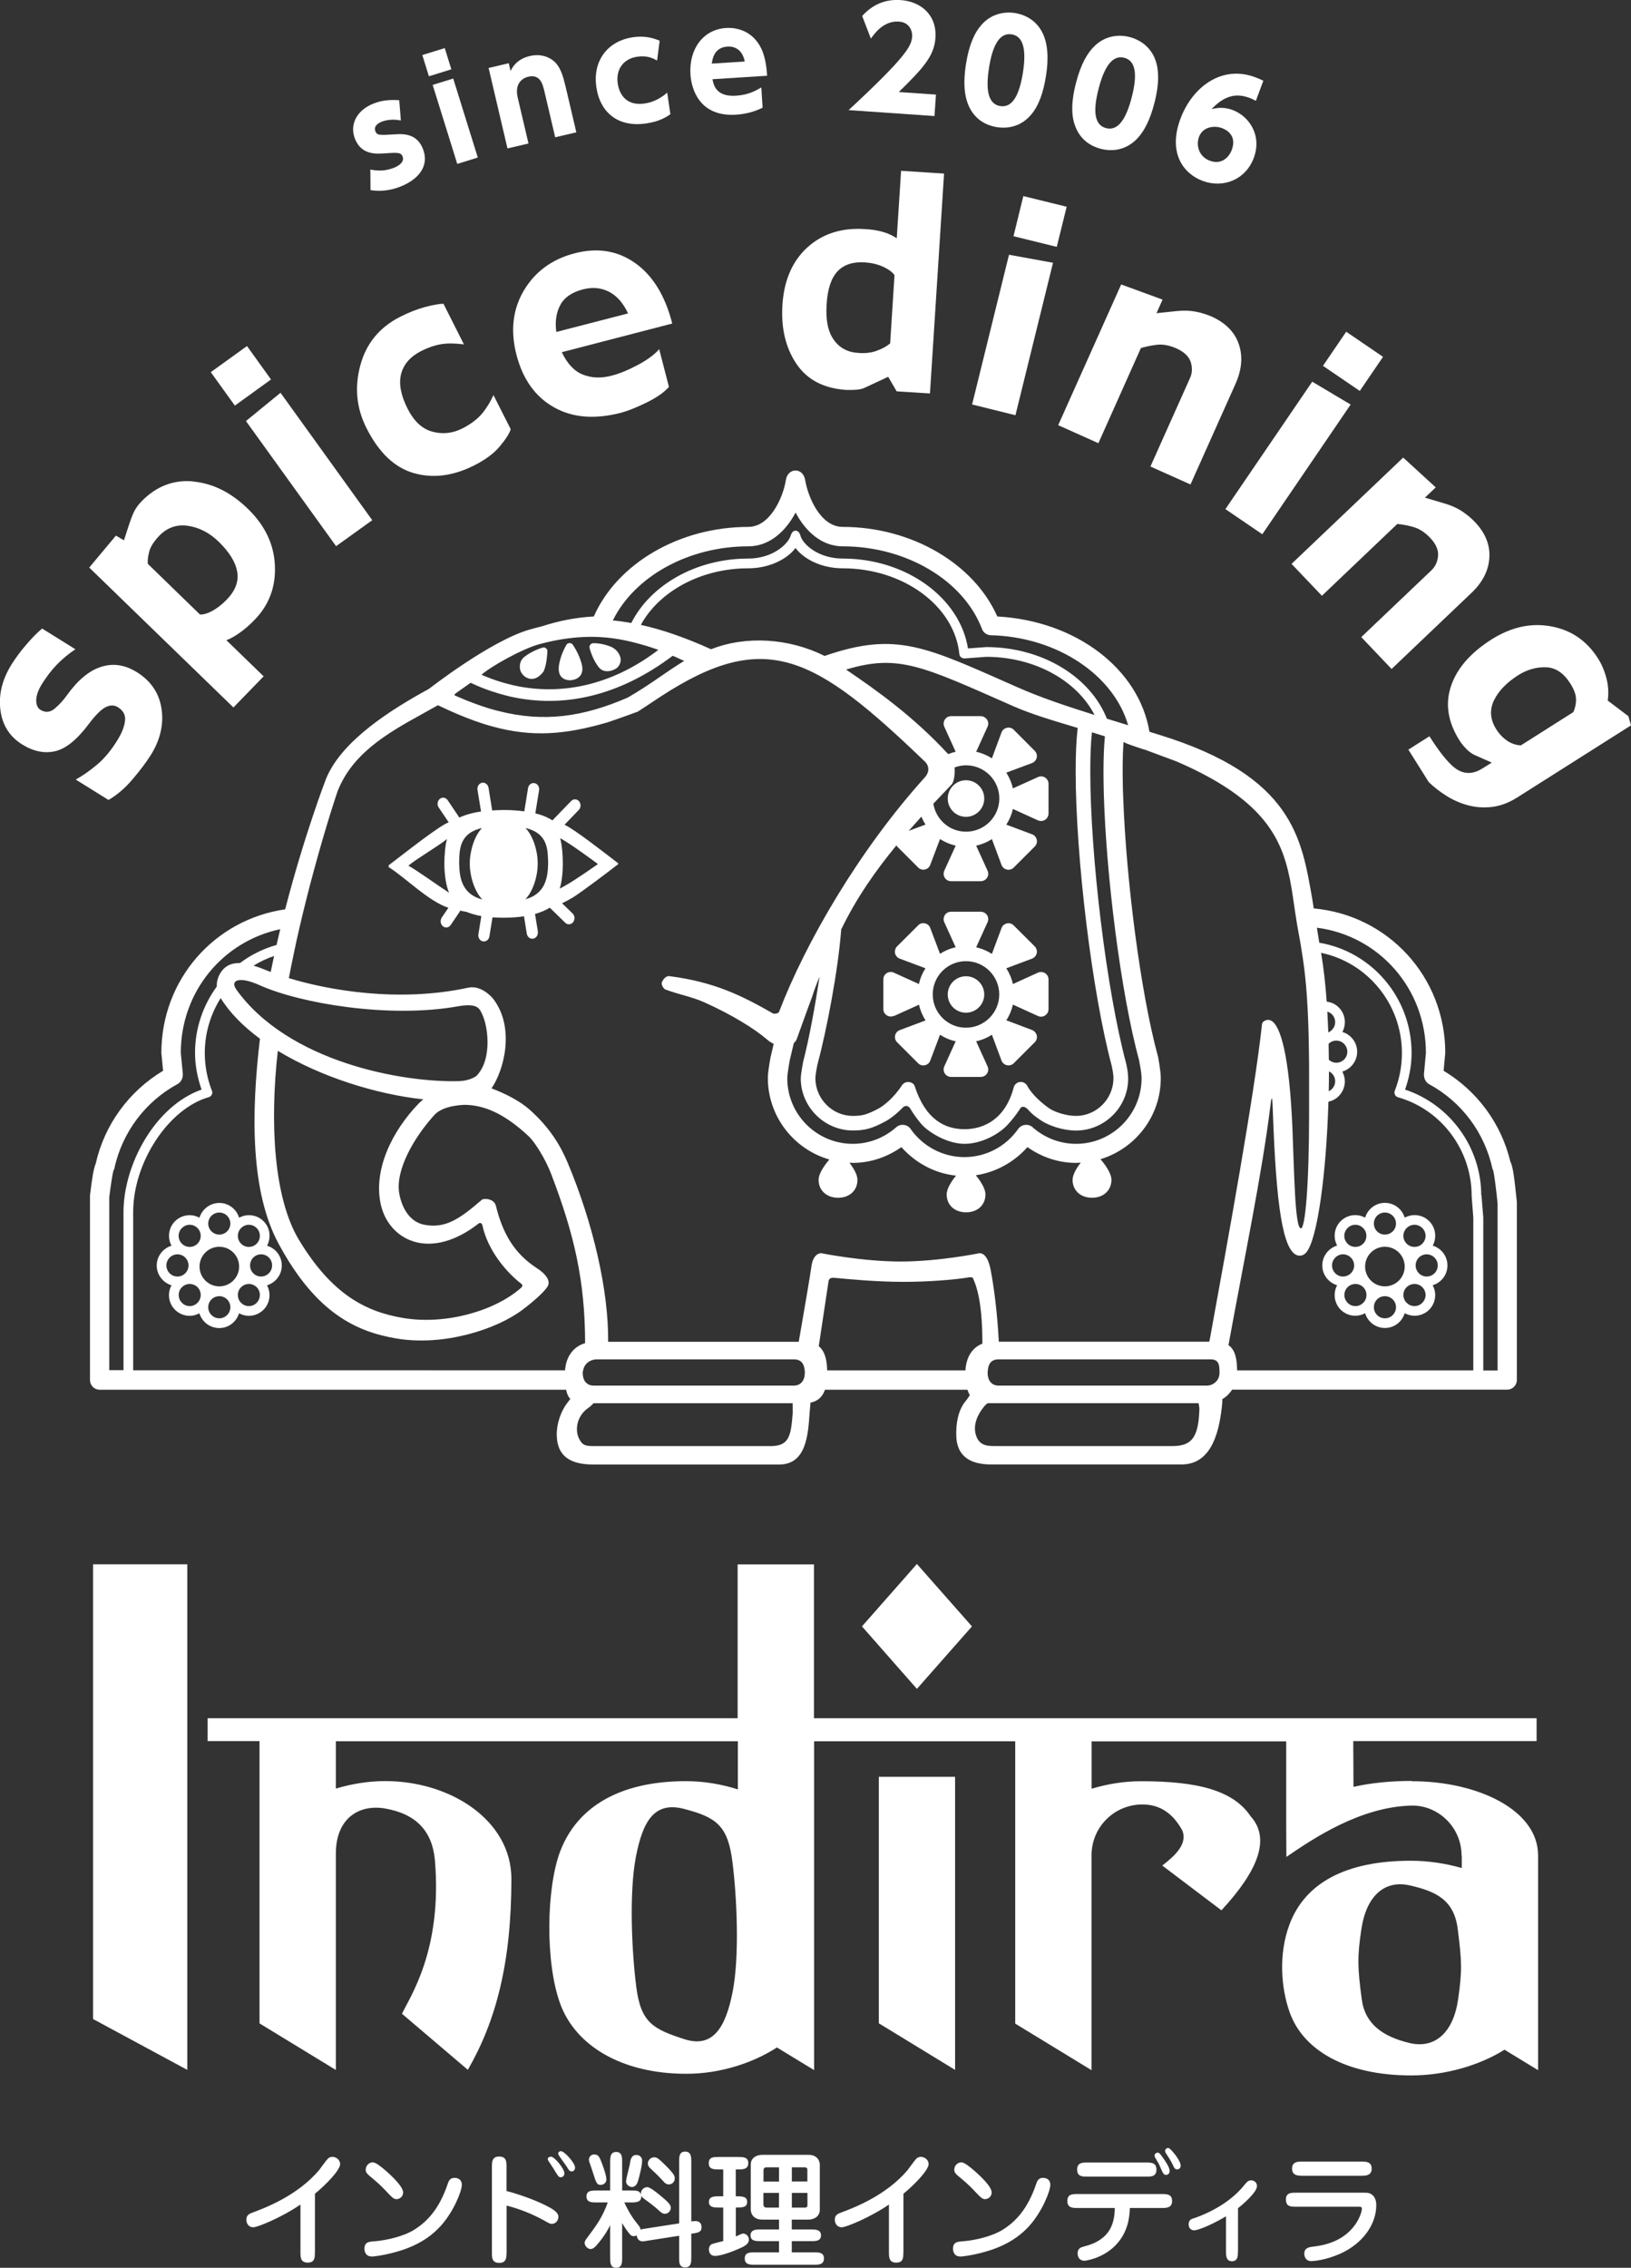 <?xml version="1.0" encoding="UTF-8"?>
<svg id="_レイヤー_2" data-name="レイヤー_2" xmlns="http://www.w3.org/2000/svg" viewBox="0 0 217.51 302.31">
  <rect x="0" y="0" width="217.51" height="302.31" fill="#333333" stroke="none"/>
  <defs>
    <style>
      .cls-1 {
        fill: #fff;
      }
    </style>
  </defs>
  <g id="_ロゴ_x5F_01" data-name="ロゴ_x5F_01">
    <g>
      <path class="cls-1" d="M18.22,89.58c1.91,1.19,3.01,2.82,3.32,4.9.31,2.08-.16,4.13-1.41,6.14-.59.94-1.39,2.01-2.4,3.2-1,1.2-2.09,2.14-3.26,2.82l-4.37-2.72c.94-.52,1.9-1.19,2.86-2,.96-.81,1.86-1.89,2.69-3.24.6-.96.94-1.83,1.02-2.59.1-.77-.23-1.37-.97-1.83-.48-.29-1.02-.29-1.63.02-.6.31-1.34,1.05-2.22,2.22-1.56,2.09-3.05,3.3-4.49,3.64-1.44.33-2.91.03-4.4-.9-1.69-1.05-2.66-2.59-2.91-4.63-.25-2.04.25-4.04,1.48-6.02.54-.86,1.19-1.75,1.95-2.63.76-.89,1.47-1.62,2.14-2.17l4.43,2.76c-.93.62-1.75,1.31-2.47,2.05-.72.75-1.38,1.61-2,2.6-.49.8-.74,1.51-.75,2.14,0,.62.18,1.04.54,1.27.67.41,1.3.37,1.91-.14.6-.51,1.15-1.09,1.63-1.77,1.47-2.05,3-3.32,4.59-3.81,1.59-.51,3.16-.27,4.72.7Z"/>
      <path class="cls-1" d="M31.64,76.24c.21,1.29-.26,2.52-1.41,3.7-.6.62-1.23,1.11-1.88,1.48-.65.35-1.21.52-1.68.5l-6.96-6.76c-.04-.47.03-1.02.2-1.67.18-.64.63-1.33,1.33-2.07,1.07-1.1,2.36-1.55,3.86-1.32,1.49.23,2.84.93,4.05,2.1,1.45,1.41,2.28,2.76,2.48,4.03ZM25.74,64.17c-2.62-.23-4.92.66-6.88,2.68-.46.48-.79.95-1.01,1.42-.22.46-.43,1.03-.65,1.69l-.67,2.07-1.07-.63-3.56,4.26,19.23,18.65,4.03-4.15-4.97-4.82c.52-.18,1.11-.52,1.77-.98.66-.47,1.33-1.04,1.99-1.73,1.94-1.99,2.84-4.41,2.71-7.24-.12-2.83-1.32-5.35-3.6-7.56-2.25-2.19-4.69-3.4-7.32-3.64Z"/>
      <path class="cls-1" d="M36.14,50.59l-4.82,3.48-3.21-4.46,4.83-3.48,3.21,4.47ZM49.65,69.34l-4.83,3.47-12.02-16.68,4.61-3.77,12.23,16.98Z"/>
      <path class="cls-1" d="M68.11,57.22c-.18.57-.65,1.32-1.43,2.25-.77.94-1.9,1.79-3.4,2.55-2.84,1.44-5.53,1.78-8.09,1.05-2.57-.73-4.68-2.74-6.33-6.03-1.32-2.62-1.6-5.4-.81-8.33.78-2.92,2.56-5.09,5.36-6.5,1.14-.58,2.24-1,3.27-1.28,1.04-.28,1.85-.42,2.46-.44l2.73,5.42c-1.2-.15-2.22-.17-3.07-.02-.85.14-1.73.45-2.64.91-1.42.72-2.31,1.73-2.66,3.02-.34,1.29-.06,2.84.84,4.63.86,1.71,1.97,2.74,3.34,3.1,1.36.36,2.68.22,3.97-.43,1.14-.58,2.01-1.24,2.63-1.98.61-.73,1.12-1.57,1.53-2.47l2.3,4.55Z"/>
      <path class="cls-1" d="M74.19,44.26c-.19-1.39-.01-2.59.53-3.6.53-1,1.54-1.7,3.01-2.08,1.26-.33,2.41-.23,3.46.3,1.05.53,1.91,1.49,2.57,2.9l-9.56,2.47ZM84.72,35.08c-2.35-1.67-5.03-2.1-8.06-1.32-3.02.78-5.28,2.43-6.79,4.95-1.49,2.51-1.83,5.4-.98,8.64.84,3.21,2.49,5.53,4.96,6.93,2.47,1.41,5.47,1.65,8.99.74.89-.24,2.02-.69,3.41-1.37,1.38-.68,2.37-1.38,2.96-2.08l-1.3-5.02c-.65.74-1.59,1.43-2.85,2.1-1.26.67-2.43,1.16-3.54,1.44-1.38.36-2.64.3-3.78-.15-1.16-.46-2.09-1.46-2.82-2.99l14.73-3.82c-.94-3.71-2.59-6.39-4.94-8.06Z"/>
      <path class="cls-1" d="M116.93,46.76c-.71.26-1.52.36-2.44.29-1.43-.08-2.53-.66-3.3-1.76-.78-1.08-1.09-2.65-.95-4.74.12-2.04.62-3.5,1.46-4.39.85-.89,2.07-1.29,3.68-1.18.87.06,1.66.25,2.39.58.72.33,1.23.71,1.52,1.12l-.58,9.1c-.47.39-1.05.72-1.77.97ZM125.9,23.14l-5.73-.37-.58,8.99c-.6-.39-1.23-.68-1.9-.86-.66-.19-1.44-.31-2.33-.36-3.12-.21-5.68.62-7.7,2.45-2.02,1.85-3.12,4.42-3.32,7.73-.18,3.06.44,5.66,1.87,7.78,1.43,2.13,3.65,3.28,6.66,3.48.36.02.78,0,1.27-.02.49-.04.86-.12,1.13-.25l3.18-1.48,1.13,1.94,4.44.28,1.88-29.32Z"/>
      <path class="cls-1" d="M140.93,32.91l-5.77-1.42,1.31-5.35,5.78,1.42-1.32,5.35ZM135.41,55.35l-5.77-1.43,4.92-19.96,5.87,1.07-5.01,20.32Z"/>
      <path class="cls-1" d="M158.78,64.59l-5.36-2.4,5.28-11.79c.31-.68.33-1.4.09-2.15-.25-.74-.88-1.34-1.89-1.8-.97-.43-1.86-.59-2.69-.48-.83.11-1.52.26-2.06.43l-5.67,12.68-5.36-2.4,8.4-18.76,5.52,2.02-.81,1.81,2.78-.29c.85-.09,1.65-.06,2.41.08.77.14,1.5.37,2.18.67,1.85.83,3.06,2.06,3.61,3.68.55,1.62.4,3.37-.43,5.25l-6.01,13.43Z"/>
      <path class="cls-1" d="M181.35,52.12l-4.92-3.35,3.1-4.55,4.91,3.35-3.1,4.55ZM168.34,71.22l-4.92-3.35,11.58-16.99,5.12,3.05-11.78,17.29Z"/>
      <path class="cls-1" d="M201.04,98.77c-.58-.38-1.08-.9-1.5-1.55-.81-1.29-.91-2.56-.32-3.83.61-1.27,1.69-2.39,3.26-3.39,1.18-.74,2.41-1.09,3.69-1.05,1.28.04,2.37.77,3.27,2.2.47.75.73,1.44.74,2.05.01.6-.11,1.18-.36,1.73l-6.99,4.43c-.62-.02-1.22-.22-1.81-.59ZM217.51,96.69l-.35-1.22-2.75-2.08c.13-1.02.08-2.01-.18-2.98-.25-.97-.62-1.85-1.11-2.62-1.5-2.37-3.58-3.8-6.26-4.29-2.68-.5-5.33.09-7.95,1.74-2.81,1.79-4.62,3.86-5.41,6.24-.79,2.36-.41,4.77,1.13,7.21.23.37.52.74.89,1.12.36.37.74.66,1.16.85l2.26,1-1.23.77c-1.13.72-2.2.8-3.22.25-1.02-.56-2.3-2.07-3.86-4.53l-2.81,1.78,2.72,4.33c.64.62,1.4,1.22,2.29,1.79.89.57,1.85,1,2.88,1.28,1.04.29,2.13.37,3.26.24,1.13-.14,2.24-.55,3.33-1.24l15.19-9.62Z"/>
      <g>
        <path class="cls-1" d="M41.99,300.26c0,.69,0,1.36-.95,1.36s-.97-.69-.97-1.36v-6.38c-2.58,1.76-5.74,3.03-6.28,3.03-.74,0-.94-.64-.94-1.02,0-.62.4-.79,1.04-1.02,1.46-.55,5.81-2.19,8.67-5.59.18-.23.95-1.31,1.14-1.49.08-.08.27-.27.62-.27.45,0,1.04.35,1.04.97,0,.77-1.77,2.64-3.36,3.95v7.82Z"/>
        <path class="cls-1" d="M49.54,300.8c-.74,0-.94-.62-.94-1.02,0-.9.6-.95,1.31-1,1.69-.13,3.95-.67,5.36-1.56,1.66-1.05,3.3-2.7,4.45-6.13.1-.3.27-.77.9-.77.08,0,.97,0,.97.94,0,.82-1.09,3.58-2.85,5.51-2.13,2.33-4.82,3.16-6.58,3.6-.92.23-2.11.44-2.63.44ZM53.76,292.26c0,.59-.49.9-.87.9s-.52-.13-1.66-1.34c-.64-.65-.92-.9-1.96-1.77-.25-.22-.5-.43-.5-.8,0-.59.47-.99.92-.99.2,0,.5.03,1.71,1.07.92.8,2.36,2.18,2.36,2.93Z"/>
        <path class="cls-1" d="M67.55,300.3c0,.59,0,1.36-.95,1.36-1,0-1-.7-1-1.36v-11.45c0-.6,0-1.37.95-1.37,1,0,1,.7,1,1.37v3.23c.77.17,3.43,1,5.21,1.91.77.39,1.71.87,1.71,1.52,0,.45-.34.95-.87.95-.23,0-.32-.05-1.04-.45-1.52-.85-3.23-1.54-5-1.99v6.28ZM73.46,287.49c.49,0,1.81,1.62,1.81,2.23,0,.27-.17.52-.49.52-.28,0-.35-.12-.99-1.19-.1-.17-.62-.92-.69-1.05-.02-.05-.05-.12-.05-.18,0-.05.02-.1.03-.13.03-.07.15-.18.37-.18ZM74.78,286.76c.52,0,1.91,1.61,1.91,2.18,0,.34-.2.52-.45.52-.28,0-.37-.15-.64-.6-.17-.3-1.17-1.56-1.17-1.76,0-.07.03-.12.07-.18.03-.07.15-.15.28-.15Z"/>
        <path class="cls-1" d="M90.57,296.38v-8.22c0-.62,0-1.34.8-1.34s.82.72.82,1.34v7.97c.25-.03.39-.05.55-.05.42,0,.82.22.82.82,0,.67-.44.74-1.37.87v3.15c0,.62,0,1.34-.82,1.34s-.8-.72-.8-1.34v-2.88l-4.18.65c-.4.07-.54.1-.69.1-.34,0-.74-.23-.79-.8-.07.03-.17.1-.37.1-.34,0-.45-.13-.62-.35-.27-.33-.5-.62-.95-1.39v4.62c0,.6,0,1.34-.8,1.34s-.8-.74-.8-1.34v-4.35c-.18.39-.69,1.41-1.82,2.7-.12.13-.42.49-.79.49s-.79-.39-.79-.82c0-.18.07-.32.23-.54,1.34-1.79,2.13-2.85,2.85-4.85h-1.52c-.6,0-1.32,0-1.32-.8s.72-.79,1.32-.79h1.84v-3.8c0-.6,0-1.34.8-1.34s.8.74.8,1.34v3.8h1.21c.72,0,1.12,0,1.31.55-.1-.55.32-1,.84-1,.37,0,1.36.8,1.84,1.21.77.64,1.29,1.09,1.29,1.52s-.34.82-.79.82c-.33,0-.54-.18-.89-.52-.52-.48-1.41-1.14-1.96-1.54-.25-.2-.27-.27-.32-.4.15.95-.75.95-1.32.95h-.92c.27.62.87,1.79,1.64,2.73.45.57.5.62.52.9.17-.07.22-.08.7-.15l4.45-.69ZM80.14,291.26c-.54,0-.6-.17-1.1-1.74-.2-.62-.22-.67-.42-1.24-.03-.08-.08-.25-.08-.39,0-.35.28-.69.7-.69.62,0,.75.43,1.1,1.37.02.05.6,1.56.52,2.08-.05.33-.35.6-.72.6ZM85.03,290.89c-.05.15-.25.65-.77.65-.35,0-.77-.32-.77-.75,0-.37.45-1.94.5-2.28.08-.54.17-1.24.89-1.24.5,0,.72.4.75.62.07.49-.35,2.31-.6,3ZM89.18,291.19c-.28,0-.44-.07-.89-.6-.07-.08-.67-.72-1.59-1.56-.17-.17-.3-.32-.3-.65s.32-.8.84-.8c.39,0,.6.2,1.27.84,1.51,1.47,1.52,1.71,1.46,2.13-.08.42-.42.65-.79.65Z"/>
        <path class="cls-1" d="M98.13,292.78c.82,0,1.51,0,1.51.75s-.7.75-1.51.75v3.85c.12-.05.3-.12.57-.25.13-.07.3-.13.42-.13.25,0,.75.22.75.82,0,.64-.7.94-1.66,1.34-1.29.55-2.36.82-2.85.82-.8,0-.82-.75-.82-.87,0-.45.27-.65.42-.72.23-.08,1.27-.34,1.49-.39v-4.47h-.59c-.59,0-1.32,0-1.32-.75s.74-.75,1.32-.75h.59v-3.58h-.59c-.65,0-1.34,0-1.34-.84s.7-.82,1.34-.82h2.59c.64,0,1.34,0,1.34.82s-.7.84-1.34.84h-.33v3.58ZM108.54,300.25c.64,0,1.34,0,1.34.82s-.7.84-1.34.84h-7.88c-.64,0-1.34-.02-1.34-.84s.7-.82,1.34-.82h3.23v-1.49h-2.46c-.6,0-1.34,0-1.34-.77s.75-.79,1.34-.79h2.46v-1.31h-2.21c-1.47,0-1.56-1.15-1.56-1.32v-6.01c0-.85.69-1.31,1.56-1.31h6.09c1.49,0,1.56,1.15,1.56,1.31v6.01c0,.85-.69,1.32-1.56,1.32h-2.18v1.31h2.58c.59,0,1.32.02,1.32.79s-.74.77-1.32.77h-2.58v1.49h2.95ZM103.89,290.81v-1.89h-1.67c-.4,0-.4.3-.4.44v1.46h2.08ZM101.81,292.33v1.52c0,.37.25.44.4.44h1.67v-1.96h-2.08ZM107.67,290.81v-1.61c0-.27-.3-.28-.38-.28h-1.69v1.89h2.08ZM105.6,292.33v1.96h1.76c.32,0,.32-.23.32-.37v-1.59h-2.08Z"/>
        <path class="cls-1" d="M120.47,300.26c0,.69,0,1.36-.95,1.36s-.97-.69-.97-1.36v-6.38c-2.58,1.76-5.74,3.03-6.28,3.03-.74,0-.94-.64-.94-1.02,0-.62.4-.79,1.04-1.02,1.46-.55,5.81-2.19,8.67-5.59.18-.23.95-1.31,1.14-1.49.08-.08.27-.27.62-.27.45,0,1.04.35,1.04.97,0,.77-1.77,2.64-3.36,3.95v7.82Z"/>
        <path class="cls-1" d="M128.03,300.8c-.74,0-.94-.62-.94-1.02,0-.9.6-.95,1.3-1,1.69-.13,3.95-.67,5.36-1.56,1.66-1.05,3.3-2.7,4.45-6.13.1-.3.27-.77.9-.77.08,0,.97,0,.97.94,0,.82-1.09,3.58-2.84,5.51-2.13,2.33-4.82,3.16-6.58,3.6-.92.23-2.11.44-2.63.44ZM132.25,292.26c0,.59-.49.9-.87.9s-.52-.13-1.66-1.34c-.64-.65-.92-.9-1.96-1.77-.25-.22-.5-.43-.5-.8,0-.59.47-.99.92-.99.2,0,.5.03,1.71,1.07.92.8,2.36,2.18,2.36,2.93Z"/>
        <path class="cls-1" d="M143.7,294.34c-.62,0-1.36,0-1.36-.94s.74-.92,1.36-.92h11.25c.62,0,1.36,0,1.36.92s-.74.94-1.36.94h-4.27c-.05,1.04-.15,3.21-1.98,5.04-1.67,1.67-3.87,1.99-4.07,1.99-.82,0-.92-.72-.92-.97,0-.7.45-.82.89-.94,3.58-.9,4.03-3.21,4.07-5.12h-4.97ZM145.01,290.16c-.65,0-1.36,0-1.36-.94s.7-.94,1.36-.94h7.85c.65,0,1.36,0,1.36.94s-.7.94-1.36.94h-7.85ZM154.38,286.96c.2,0,.33.13.7.67.35.49.9,1.29.9,1.76s-.34.54-.47.54c-.33,0-.39-.15-.94-1.41-.07-.17-.54-.89-.59-1.05-.02-.1,0-.18.02-.25.03-.12.17-.25.37-.25ZM157.45,288.67c0,.42-.27.52-.47.52-.3,0-.4-.2-.6-.65-.18-.39-.52-.94-.87-1.47-.13-.18-.13-.27-.13-.32,0-.3.25-.45.5-.39.25.08,1.57,1.62,1.57,2.31Z"/>
        <path class="cls-1" d="M165.09,300.1c0,.6,0,1.34-.79,1.34s-.8-.74-.8-1.34v-4.65c-2.49,1.47-3.97,1.87-4.23,1.87-.42,0-.75-.28-.75-.79,0-.62.39-.74.69-.82.35-.12,4.39-1.42,6.78-4.49.34-.42.54-.57.87-.57.25,0,.77.17.77.77,0,.87-2.06,2.58-2.53,2.95v5.72Z"/>
        <path class="cls-1" d="M181.53,292.3c.65,0,.72,0,.87.02.37.05,1.14.38,1.14,1.64,0,2.53-1.77,5.14-4.89,6.51-1.96.85-3.51.95-3.77.95-.84,0-.94-.75-.94-.97,0-.8.59-.89,1.26-.97,1.02-.13,3.8-.5,5.52-2.91.62-.87.9-1.79.9-2.13,0-.27-.12-.27-.6-.27h-8.17c-.7,0-1.36,0-1.36-.97,0-.9.7-.9,1.36-.9h8.67ZM173.68,290.04c-.55,0-1.37,0-1.37-.95s.82-.94,1.37-.94h7.88c.55,0,1.37,0,1.37.94s-.82.95-1.37.95h-7.88Z"/>
      </g>
      <g>
        <polygon class="cls-1" points="12.41 269.15 24.98 275.93 24.98 208.53 12.41 208.53 12.41 269.15"/>
        <polygon class="cls-1" points="117.2 269.72 127.37 275.93 127.37 236.86 117.2 236.86 117.2 269.72"/>
        <polygon class="cls-1" points="129.62 216.81 122.28 208.49 114.95 216.81 122.28 225.14 129.62 216.81"/>
        <path class="cls-1" d="M188.27,237.41c-2.9,0-5.51.28-7.77.79l-.03-6.1h24.45v-3.05h-96.37v-20.51h-10.18v20.51H27.69v3.05h6.92v37.63l10.18,6.21v-28.85c0-4.67,3.07-6.62,6.59-6,4.13.72,6.25,3.03,6.61,6.8,1.05,12.08-3.36,18.35-4.38,20.56l8.78,7.47c3.73-6.45,5.81-14.21,5.81-25.45,0-7.81-8.11-13.04-16.82-13.04-2.28,0-4.52.38-6.59,1v-6.31h53.61v6.42c-2.15-.69-4.51-1.1-6.91-1.1-8.72,0-14.47,3.34-16.77,9.32-1.86,4.85-2.04,14.86,0,20.38,2.02,5.5,8.1,9.31,16.81,9.31,4.57,0,8.94-1.47,12.08-3.51l4.96,3.02v-43.83h26.82v37.63l10.18,6.21v-28.84c.11-3.65,3.02-6.48,6.59-6.58,2.71-.08,4.38,1.42,5.49,3.42.8,1.83-1.01,3.46-2.65,4.72l7.89,5.97c4.96-5.36,6.49-9.53,3.98-12.44-.02-.01-.04-.03-.05-.04-2.31-3.52-7.11-4.73-14.65-4.73-2.29,0-4.53.38-6.59,1v-6.31h25.95v11.6l.02,3.8c3.73-2.55,9.86-6.64,16.6-6.84,3.64-.12,6.76,2.9,6.76,6.64h.03v1.68c-2.13-.6-4.43-.97-6.79-.97-8.72,0-14.13,2.99-16.19,8.51-1.48,3.96-1.11,8.44,0,11.61,1.77,5.12,7.52,8.5,16.24,8.5,4.74,0,9.28-1.44,12.44-3.43l4.48,2.73v-28.63c0-6.08-8.1-9.89-16.82-9.89ZM97.71,265.49c-.93,4.79-2.63,7.57-6.43,6.35-4.17-1.35-5.81-2.2-6.42-6.93-.61-4.73-.98-12.62-.05-17.42.93-4.79,2.5-7.38,6.42-6.35,4.24,1.1,5.82,2.2,6.43,6.93.61,4.73.98,12.63.05,17.42ZM194.45,266.55c-.64,4.43-3.1,6.57-6.42,5.81-3.61-.85-5.99-2.55-6.42-5.81-.59-4.32-.6-5.8-.05-9.42.67-4.42,3.1-6.54,6.42-5.8,3.52.79,5.93,1.94,6.42,5.8.55,4.33.61,5.55.05,9.42Z"/>
      </g>
      <g>
        <path class="cls-1" d="M53.47,16.06c-.36-.06-1.43-.27-2.55.16-.72.28-1.08.73-.86,1.28.22.57.56.53,2.72.4,1.35-.09,2.9.08,3.63,1.97.91,2.34-.71,4.11-3.05,5.02-.98.38-2.37.72-3.95.45l-.02-2.74c.9.18,1.93.24,3.11-.22,1.15-.45,1.37-1.06,1.2-1.49-.23-.6-.62-.57-2.66-.43-1.52.11-3.01-.17-3.71-1.98-.71-1.82.17-3.78,2.52-4.69,1.1-.43,2.21-.52,3.39-.43l.22,2.7Z"/>
        <path class="cls-1" d="M60.19,9.24l-2.99.93-.88-2.83,2.99-.93.88,2.83ZM63.72,21l-2.74.85-3.28-10.53,2.74-.85,3.28,10.53Z"/>
        <path class="cls-1" d="M67.68,19.8l-2.52-10.74,2.69-.63.24,1.04c.19-.4.77-1.58,2.56-2,1.88-.44,3.1.47,3.55,1.02.58.71.87,1.55,1.24,3.11l1.42,6.04-2.82.66-1.44-6.13c-.23-.97-.56-2.31-2.16-1.94-.3.07-1.92.53-1.4,2.77l1.44,6.13-2.82.66Z"/>
        <path class="cls-1" d="M89.4,15.23c-.51.35-1.42.97-3.25,1.23-3.7.54-6.13-1.44-6.62-4.85-.53-3.68,1.69-6.18,4.84-6.64,1.28-.19,2.43-.05,3.6.46l-.34,2.64c-.51-.28-1.29-.71-2.64-.51-1.91.28-2.87,1.74-2.61,3.56.2,1.4,1.11,3.04,3.57,2.68,1.6-.23,2.63-1.11,3.03-1.45l.42,2.86Z"/>
        <path class="cls-1" d="M95.02,10.56c.12.69.43,2.37,3.11,2.2,1.6-.1,2.49-.58,3.4-1.1l.17,2.7c-.56.26-1.7.81-3.54.93-4.83.31-5.95-3.35-6.08-5.35-.22-3.46,1.74-6.02,4.75-6.21,1.1-.07,3.44.17,4.69,2.73.53,1.11.71,2.45.78,3.64l-7.3.46ZM99.32,8.2c-.41-2.11-2.05-2.01-2.32-1.99-1.86.12-2.02,1.86-2.07,2.27l4.39-.28Z"/>
        <path class="cls-1" d="M124.82,12.62l-.2,2.85-11.45-.79c7.58-7.03,8.38-8.52,8.47-9.76.06-.9-.42-1.95-1.76-2.04-2.02-.14-3.23,1.55-3.74,2.27l-1.16-3.02c1.38-1.53,3.09-2.26,5.13-2.12,2.63.18,4.85,1.92,4.64,5.05-.17,2.41-1.62,4.01-4.89,7.21l4.96.34Z"/>
        <path class="cls-1" d="M129.16,14.04c-.85-1.93-.5-4.46-.33-5.54.41-2.58,1.15-4.18,2.08-5.21,1.18-1.34,2.86-1.8,4.46-1.55,1.58.25,3.05,1.2,3.77,2.88.82,1.88.55,4.3.34,5.57-.34,2.13-.95,3.95-2.04,5.18-1.52,1.72-3.41,1.75-4.5,1.58-1.11-.18-2.88-.79-3.79-2.92ZM136.41,9.72c.47-2.96.13-4.88-1.49-5.14-1.73-.28-2.59,1.73-3.02,4.42-.47,2.96-.14,4.88,1.49,5.14,1.73.28,2.58-1.7,3.02-4.42Z"/>
        <path class="cls-1" d="M143.3,16.58c-.66-2-.08-4.49.2-5.54.65-2.53,1.54-4.05,2.56-4.99,1.31-1.22,3.02-1.52,4.59-1.11,1.55.4,2.93,1.48,3.49,3.22.64,1.95.13,4.33-.19,5.58-.54,2.09-1.32,3.84-2.52,4.96-1.68,1.56-3.56,1.42-4.63,1.14-1.09-.28-2.79-1.06-3.49-3.26ZM150.93,12.96c.75-2.91.59-4.85-1-5.26-1.69-.44-2.74,1.48-3.42,4.12-.75,2.91-.61,4.85,1,5.26,1.69.44,2.73-1.44,3.42-4.12Z"/>
        <path class="cls-1" d="M167.5,13.45c-.3-.15-.49-.26-.84-.39-1.16-.43-2.96-.81-5.08,1.49.49-.11,1.48-.38,2.79.11,2.18.81,3.97,3.34,2.83,6.4-1.07,2.87-4.03,4.08-6.8,3.06-2.61-.97-4.66-3.76-2.98-8.28,1.56-4.2,5.47-7.22,9.96-5.55.31.12.74.29,1.1.47l-1,2.69ZM162.97,17.08c-1.09-.4-2.58-.15-3.07,1.16-.42,1.14-.02,2.65,1.45,3.19,1.54.57,2.55-.45,2.92-1.45.73-1.97-.78-2.71-1.3-2.9Z"/>
      </g>
      <g>
        <path class="cls-1" d="M201.43,154.89c-1.22-5.13-4.45-9.47-8.91-12.15.08-.92.22-2.37.22-2.37,0-10.16-7.63-18.38-17.54-19.27l-.2-1.28c-1.42-7.98-2.47-16.33-20.38-21.86-.46-.14-.88-.27-1.33-.41-1.39-8.35-9.75-14.79-20.29-15.37-3.12-7.05-11.43-11.94-20.61-11.94-2.95,0-4.62-3.93-5.01-6.23-.13-.81-.66-1.29-1.29-1.29s-1.17.48-1.29,1.29c-.35,2.23-2.07,6.23-5.01,6.23-9.19,0-17.49,4.88-20.6,11.94-2.43.13-4.74.6-6.88,1.3-.58.14-1.17.3-1.76.47-5.2,1.52-13.33,7.87-13.33,7.87-4.96,2.71-11.61,6.85-13.72,11.95-.07.17-2.92,7.57-5.47,17.45-9.41,1.35-16.51,9.34-16.51,19.15,0,0,.14,1.45.23,2.37-4.53,2.72-7.8,7.14-8.98,12.36-.31.76-.5,2.03-.77,4.26,0,.05,0,.1,0,.16v24.44c0,.35.14.67.37.92.25.24.58.38.92.38h62.21c.1.49.25.91.56,1.22-.09.11-.16.23-.24.32-1.04,1.28-1.59,2.98-1.57,4.46.03,2.22,1.06,3.97,4.85,3.97h24.81c3.64,0,3.86-4.02,4.06-6.89l.12-1.36c1.04-.2,1.62-.84,1.93-1.72h19c.08.26.19.51.32.72-.19.29-.37.57-.58.81-1.04,1.27-1.28,3.13-1.23,4.6.04,1.64.71,3.83,4.63,3.83h25.43c4.26,0,5.09-4.98,5.4-8.1.02-.23.02-.41.02-.61.55-.31.97-.75,1.31-1.26h36.67c.72,0,1.3-.58,1.3-1.3v-23.69c-.32-3.07-.49-4.62-.85-5.38ZM102.7,192.77h-23.63c-1.05,0-1.44-.14-1.87-1.04-.55-1.15-.27-3,1.26-4.05.26-.18.5-.4.7-.62h26.54s.02,1.21.02,1.21c-.23,3.2-.47,4.51-3.02,4.51ZM156.4,192.77h-23.88c-1.05,0-1.8-.19-2.23-1.1-.47-1.01-.44-2.48.98-4.21.14-.17.3-.3.45-.41h28.12c.07.34.12.63.11.85-.13,3.51-.88,4.87-3.55,4.87ZM162.64,182.96c0,.55-.21,1.02-.59,1.34-.28.24-.65.41-1.15.41h-27.71c-.5,0-.82-.17-1.05-.41-.3-.32-.43-.8-.43-1.34,0-.1.02-.19.03-.29.07-.82.41-1.46,1.45-1.46h28.25c1.03,0,1.17.64,1.19,1.46,0,.09,0,.19,0,.29ZM110.31,182.67c-.03-1.36-.29-2.54-1.12-3.21.51-3.36,1.05-6.94,1.3-8.63.08-.52.48-.52.88-.48,1.61.15,5.43.53,9.14.53,3.35,0,6.62-.29,8.11-.51.81-.13,1.05-.17,1.15.05.68,1.52,1.24,3.89,1.24,8.7h0c-1.44.55-2.17,1.92-2.26,3.56h-18.44ZM107.33,182.96c0,.55-.13,1.02-.44,1.34-.23.24-.55.41-1.04.41h-26.66c-.5,0-.82-.17-1.05-.41-.31-.32-.43-.8-.43-1.34,0-.1.04-.19.06-.29.14-.82.85-1.46,1.89-1.46h26.2c1.03,0,1.38.65,1.45,1.46,0,.1.03.19.03.29ZM14.57,159.6c.18-1.46.45-3.22.56-3.56,0,0-.01,0-.01,0,.06-.08.11-.17.13-.28,1.05-4.83,4.15-8.93,8.45-11.26.42-.23.68-.73.68-1.23,0-.04,0-.08,0-.13l-.27-2.79c0-8.15,5.63-14.88,13.26-16.48-.17.69-.33,1.39-.49,2.1-1.79.5-3.43,1.32-4.88,2.41-1.38-.03-2.18.57-2.67,1.43-.1.18-.46.82-.42,1.7-1.81,2.48-2.9,5.53-2.9,8.84,0,1.68.32,3.31.87,4.9-6.23,2.2-10.41,10.03-10.41,16.31v21.09h-1.9v-23.07ZM50.77,160.51c.52,2.41,2.15,4.28,4.36,4.98,2.62.83,5.73-.06,8.7-2.39.13-.1.43-.15.51.28.74,3.38,3.25,6.26,5.1,7.69.42.29.14.52.01.64-3.47,3.04-10.02,4.95-15.72,3.98-4.99-.84-9.48-3.17-13.84-10.37-3.38-5.57-3.93-15.58-2.84-25.24,5.71,3.47,13.12,5.8,19.4,6.47-.2.17-.39.33-.58.52-3.63,3.75-6.08,8.86-5.1,13.45ZM31.51,131.89c-.85-1.18.31-1.83,3.15-.54,5.35,2.4,17.22,4.44,26.4,2.8,1.73-.31,2.55-.11,2.94.48,1.12,1.67,1.74,6.53-.44,8.77-.16.16-1.04.68-2.29.72-7.64.23-22.86-2.57-29.77-12.23ZM36.1,129.57c-.32-.12-.6-.23-.84-.33-.53-.22-1.01-.38-1.45-.51.86-.53,1.77-.96,2.74-1.29-.15.71-.3,1.42-.45,2.14ZM17.76,182.67v-21.09c0-6.64,4.71-13.79,10.08-15.32.17-.05.32-.17.4-.33.05-.09.07-.19.07-.29,0-.08-.01-.16-.05-.24-.63-1.62-.95-3.31-.95-5.03,0-2.69.79-5.2,2.12-7.32,1.21,1.97,3.03,3.79,5.24,5.42-1.21,10.07-1.24,20.44,2.48,27.32,5.01,9.31,10.44,11.75,15.73,12.64,6.36,1.07,13.41-1.26,16.8-3.83,0,0,2.53-1.87,3.31-3.05.79-1.17-1.3-2.43-1.44-2.53-2.95-1.92-4.51-4.58-5.42-8.29-.23-.95-1.6-1.04-1.89-.78-3.07,2.67-4.92,3.82-7.63,3.32-1.91-.35-3.01-2.15-3.37-4.2-.52-3.07,1.91-7.37,4.69-10.44,1.17-1.29,3.78-1.33,3.98-1.35,2.51.01,5.25,1.04,8.67,4.26.81.82,2.15,2.94,2.92,4.95,3.12,8.14,4.52,14.36,4.53,22.56-1.62.47-2.57,1.89-2.67,3.62H17.76ZM163.83,179.31s0,0,0,0c2.16-11.85,4.44-22.68,5.59-31.88.07-.62.22-1.84.29-.17.03.73.07,1.77.13,3.27.49,11.7,1.5,16.82,3.48,16.86.21,0,.55-.05.88-.43,1.49-1.73,2.67-10.46,2.96-20.1.52-.11,1-.36,1.38-.75.53-.53.81-1.25.81-1.96,0-.45-.12-.89-.34-1.3,1.14-.34,1.98-1.39,1.98-2.64s-.83-2.3-1.97-2.64c.56-1.05.41-2.38-.47-3.26-.44-.45-1.01-.71-1.62-.78-.17-2.32-.41-4.53-.75-6.51,6.14,1.27,10.78,6.78,10.78,13.36,0,1.72-.32,3.42-.95,5.03-.04.07-.05.16-.05.24,0,.1.02.2.07.29.08.16.23.28.4.33,5.79,1.64,9.83,7.04,9.83,13.12,0,.02,0,.04,0,.06l.22,2.88v20.35h-31.5c-.02-1.48-.23-2.74-1.16-3.37ZM177.22,142.82c.14.07.28.15.4.27h0c.58.58.58,1.51,0,2.09-.12.12-.27.21-.42.29.02-.88.03-1.76.03-2.65ZM178.21,141.67c-.39,0-.74-.16-1-.4,0-.71-.02-1.42-.03-2.13.27-.26.63-.42,1.03-.42.81,0,1.47.67,1.47,1.48s-.66,1.47-1.47,1.47ZM177.62,137.3c-.14.14-.3.25-.48.32-.03-.93-.08-1.85-.13-2.76.23.07.44.17.61.35.58.58.58,1.51,0,2.09ZM197.54,159.34c-.01-6.41-4.17-12.1-10.16-14.09.55-1.57.87-3.2.87-4.88,0-7.39-5.33-13.52-12.31-14.7l-.32-2c8.27,1.06,14.54,8.1,14.54,16.7l-.26,2.79s0,.09,0,.13c0,.49.25,1,.67,1.23,4.31,2.33,7.4,6.42,8.46,11.26.02.09.06.16.1.24.13.42.41,2.6.59,4.4,0,0,0,19.95,0,22.27h-1.91v-20.41c0-.05-.24-2.87-.24-2.93ZM124.46,107.15c.81-.85,1.62-1.7,2.43-2.55.28-.28.48-1.2.42-2.12,0-.06,0-.12,0-.18.48-.17.98-.28,1.52-.28,2.44,0,4.44,1.98,4.44,4.42s-1.99,4.43-4.44,4.43c-2.19,0-3.98-1.59-4.35-3.67,0-.01,0-.03-.02-.06ZM123.43,109.92l-2.25.84c.57-.64,1.13-1.27,1.7-1.9.15.37.33.73.55,1.06ZM119.64,112.84l2.8,2.8c.24.24.57.35.91.27.33-.07.6-.31.71-.62l1.3-3.44c.64.41,1.34.71,2.09.88l-1.52,3.34c-.14.31-.11.66.07.95.18.28.49.45.83.45h3.96c.34,0,.65-.17.84-.45.19-.29.21-.64.07-.95l-1.52-3.34c.75-.16,1.46-.46,2.1-.87l1.28,3.44c.12.32.39.55.72.62.32.08.67-.03.91-.27l2.8-2.8c.24-.24.35-.59.27-.91-.08-.34-.31-.61-.62-.72l-3.44-1.29c.41-.63.71-1.34.88-2.09l3.34,1.52c.31.13.67.11.95-.07.28-.19.46-.5.46-.84v-3.96c0-.34-.17-.65-.46-.84-.28-.18-.64-.21-.95-.06l-3.34,1.51c-.17-.76-.47-1.46-.88-2.1l3.44-1.28c.31-.13.54-.39.62-.73.07-.32-.04-.66-.27-.9l-2.8-2.81c-.24-.24-.59-.34-.91-.26-.33.07-.6.3-.72.62l-1.28,3.45c-.64-.41-1.35-.71-2.1-.87l1.52-3.34c.14-.31.12-.66-.07-.95-.19-.28-.5-.46-.84-.46h-3.96c-.34,0-.65.17-.83.46-.18.28-.21.64-.07.95l1.52,3.34c-.34.07-.67.18-1,.31,0,0,0,0,0,0-4.68-5.07-9.57-8.52-13.62-11.27,7.02-2.12,10.23-.44,22.32,4.89,2.46,1.08,5.32,1.92,8.57,2.89-.18,1.54-.27,3.45-.27,5.74,0,11.55,2.2,29.56,4.81,39.31,0,0,0,0,0,0,0,.05.26,1.07.23,1.76-.07,2.71-2.3,4.91-5,4.91-1.28,0-2.8-.5-3.52-.98-.87-.58-2.37-1.86-2.97-3.02-.2-.37-.58-.57-1-.52-.4.05-.72.35-.82.75-1.1,4.14-3.9,5.54-6.56,5.54s-5.22-1.34-6.64-5.75c-.11-.33-.47-.52-.82-.54-.34-.03-.68.15-.87.43-1.13,1.74-2.51,2.78-3.15,3.12-1.48.78-2.12.97-3.4.97-2.7,0-4.93-2.2-5-4.91-.02-.57.26-1.88.26-1.88,1.25-4.64,2.79-12.72,3.18-18.06,2.01-4.16,4.56-7.81,7.37-11.22.03.04.04.11.1.15ZM71.87,85.89c1.87-.51,3.58-.8,5.25-.93,2.09-.16,4.1-.03,6.2.4.4.08.81.18,1.21.28,1.06.27,2.13.58,3.27.99-5.81,4.44-12.26,6.05-18.53,4.89-.52-.1-1.03-.21-1.54-.35-.74-.19-1.47-.42-2.2-.69-.44-.16-.88-.34-1.32-.53,1.33-1.17,5.47-3.46,7.66-4.06ZM85.46,83.31c2.41-4.44,7.98-7.55,14.32-7.55,2.87,0,5.23-1.26,6.31-2.71,1.08,1.46,3.44,2.71,6.3,2.71,8.08,0,14.91,5.02,15.55,11.44.03.36.39.61.74.57l2.84-.21c6.52,0,12.12,3.21,14.45,7.75-3.92-1.23-7.2-2.34-10.11-3.62-12.38-5.45-16.21-7.59-25.89-4.25-4.7-2.35-10.45-2.75-15.14-.89-3.47-1.57-6.53-2.62-9.37-3.25ZM107.1,141.59c-.02.12-.32,1.61-.31,2.27.06,3.77,3.2,6.84,6.95,6.84,1.62,0,2.55-.26,4.32-1.2.61-.33,1.46-.96,2.32-1.84.36-.42.82-.18.98.07.47.79.97,1.48,1.49,2.09.92,1.08,3.44,2.66,5.78,2.66s4.73-1.38,5.81-2.61c.5-.55,1.05-1.23,1.53-1.96.23-.52.71-.48,1.18.06.59.68,1.3,1.14,1.76,1.44.98.65,2.87,1.3,4.59,1.3,3.76,0,6.91-3.07,6.95-6.84.02-.98-.28-2.15-.28-2.15-2.6-9.75-4.77-27.52-4.77-38.93,0-2.04.07-3.76.22-5.17.43.13.87.27,1.32.41.14.04.27.08.41.13-.13,1.35-.19,2.96-.19,4.77,0,.87.02,1.8.04,2.75.3,10.91,2.25,26.62,4.71,35.67,0,.11.35,1.61.33,2.44-.03,4.79-3.93,8.69-8.74,8.69-2.12,0-4.18-.78-5.79-2.21-.28-.25-.65-.36-1.02-.31-.36.04-.69.23-.91.54-1.64,2.35-4.31,3.75-7.16,3.75s-5.53-1.4-7.18-3.75c-.21-.31-.54-.5-.9-.54-.37-.05-.74.06-1.02.31-1.6,1.42-3.66,2.21-5.79,2.21-4.81,0-8.71-3.9-8.74-8.69,0-.69.32-2.34.33-2.45.02-.09.28-1.17.54-2.28.16-.16.31-.32.38-.51.05-.13,1.78-4.95,2.05-5.63.27-.89.64-1.83,1.01-2.73-.6,3.9-1.38,8.26-2.21,11.41ZM147.62,95.82c-2.18-5.54-8.57-9.56-16.1-9.56,0,0-1.65.13-2.43.18-1.08-6.76-8.24-11.98-16.7-11.98-3.23,0-5.33-1.88-5.65-3.07-.12-.45-.39-.65-.65-.65s-.52.23-.64.65c-.35,1.17-2.44,3.07-5.67,3.07-6.98,0-13.07,3.56-15.59,8.59-.84-.15-1.66-.27-2.46-.34,2.88-5.87,10.09-9.88,18.06-9.88,2.94,0,5.06-2.14,6.31-4.5,1.25,2.36,3.36,4.5,6.3,4.5,8.46,0,16.1,4.54,18.56,11.02.18.49.65.82,1.18.83,8.92.23,16.4,5.36,18.31,12-.98-.3-1.92-.59-2.82-.87ZM62.66,91.09s.07-.05.1-.07c.54.26,1.09.49,1.64.71.71.28,1.43.51,2.15.73.46.13.92.26,1.38.37,7.08,1.63,14.58.02,21.78-5.41.52.2,1,.47,1.54.68-2.24,1.34-4.59,3.2-7.53,4.89-5.97,2.59-11.18,3.33-17.21,1.8-.43-.11-.85-.22-1.29-.35-.71-.22-1.44-.47-2.18-.75-.54-.2-1.09-.42-1.64-.66-.27-.11-.53-.22-.81-.35.04-.07.08-.13.11-.2l1.95-1.38ZM45.1,105.28c1.96-4.76,6.28-7.4,11.08-10.03l2.22-1.24c.44.21.86.41,1.28.6.26.12.53.24.79.35.55.24,1.09.47,1.61.67.78.31,1.53.58,2.27.82.42.14.83.26,1.24.37,5.42,1.51,9.86,1.1,15.45-.53,1.56-.52,4.01-1.42,4.03-1.43.99-.64,2.56-1.69,3.06-2.02,14-9.12,20.49-5.46,35.26,8.73.32.31.75,1.12-.03,2.03-8.78,9.71-15.95,22.09-19.47,31.3-.07.18-.6.31-.82.19-4.04-2.31-7.76-4.19-13.78-4.96-.56-.07-.93.57-1.03.84-.1.27.22.84.48.94,1.84.68,3.48.95,5.15,1.69,3.73,1.66,6.81,3.59,8.41,4.98.29.26.59.43.88.57l-.37,1.58s-.03.13-.04.16c0,0-.37,1.9-.37,2.8,0,5.16,3.48,9.52,8.2,10.88-.63.75-1.43,1.85-1.43,2.72,0,1.4,1.07,2.38,2.6,2.38s2.58-.98,2.58-2.38c0-.71-.53-1.58-1.07-2.29.14,0,.3.02.45.02,2.33,0,4.57-.76,6.48-2.1,1.89,2.12,4.47,3.51,7.29,3.8-.6.73-1.25,1.72-1.25,2.51,0,1.41,1.06,2.38,2.59,2.38s2.58-.98,2.58-2.38c0-.8-.68-1.83-1.29-2.56,2.66-.39,5.09-1.73,6.89-3.75,1.88,1.33,4.13,2.1,6.46,2.1.23,0,.44-.02.65-.04-.54.71-1.09,1.59-1.09,2.31,0,1.4,1.07,2.38,2.59,2.38s2.59-.98,2.59-2.38c0-.88-.82-2.02-1.46-2.76,4.65-1.41,8.06-5.73,8.04-10.84,0-.96-.36-2.8-.36-2.8,0-.06-.02-.11-.04-.16-2.31-8.46-4.21-23.51-4.6-34.19-.02-.45-.04-.91-.05-1.34-.06-2.4-.04-4.54.08-6.27.05.01.11.04.16.05,0,.03.39.19.87.36.92.33,2.16.73,1.72.56.05.02.1.04.17.06.19.07.44.16.72.27,1.35.5,3.42,1.27,3.42,1.27,9.89,4.27,13.14,8.66,14.57,13.42.23.77.41,1.54.57,2.33.36,1.82.57,3.69.89,5.63.06.35.11.69.18,1.04l.27,1.5.07.39c.06.29.09.6.14.9.42,2.45.67,5.09.81,7.82.06,1.17.1,2.36.13,3.55.03,1.37.05,2.74.06,4.11,0,1.3,0,2.58,0,3.85,0,.83,0,1.65,0,2.45,0,9.57-.52,15.26-1.09,15.26-.81,0-.89-7.51-1.13-13.3-.41-9.77-1.59-13.81-2.88-14.41-.18-.09-.55-.18-.99.15-.11.09-.18.21-.19.36-1.02,9.42-4.58,28.94-6.94,41.87-.03.15-.07.3-.1.44h-28.06c-.18-3.64-.65-7.39-1.11-9.69-.44-2.12-1.26-2.11-1.48-2.11,0,0-5.36,1.11-10.5,1.11s-10.58-1.11-10.58-1.11c-.26,0-1.12.13-1.33,1.83-.13.98-.98,5.98-1.68,9.98h-25.42c.08-6.77-1.99-15.76-5.4-23.88-.89-2.11-2.26-4.58-5.13-7.12-1.18-1.03-2.98-2.01-5.03-2.79,0,0,0,0,.01,0,1.66-2.4,3.14-8.01.29-11.84-.41-.56-1.82-1.93-3.42-1.57-9.27,2-18.59.34-23.9-1.28.23-1.21.47-2.39.72-3.56.09-.44.19-.88.28-1.32.15-.66.29-1.31.44-1.95.29-1.24.58-2.43.87-3.59.32-1.27.63-2.49.95-3.64,1.74-6.47,3.25-10.92,3.31-11.05Z"/>
        <path class="cls-1" d="M191.07,166.05c.56-1.05.41-2.38-.47-3.26-.52-.53-1.22-.81-1.96-.81-.47,0-.91.13-1.31.34-.34-1.14-1.39-1.97-2.64-1.97s-2.29.83-2.64,1.97c-.4-.22-.84-.34-1.3-.34-.74,0-1.44.29-1.96.81-.88.88-1.03,2.21-.47,3.25-1.14.35-1.98,1.4-1.98,2.65s.84,2.3,1.98,2.64c-.56,1.05-.41,2.38.47,3.26.52.52,1.22.81,1.96.81.47,0,.91-.13,1.3-.34.35,1.14,1.39,1.97,2.64,1.97s2.29-.83,2.64-1.97c.4.21.84.34,1.31.34.74,0,1.44-.29,1.96-.81.53-.54.8-1.25.8-1.96,0-.45-.12-.89-.34-1.3,1.14-.34,1.97-1.39,1.97-2.64s-.83-2.3-1.97-2.64ZM187.33,168.84c0,1.46-1.18,2.64-2.64,2.64s-2.64-1.18-2.64-2.64,1.18-2.64,2.64-2.64,2.64,1.18,2.64,2.64ZM188.64,163.27c.4,0,.76.16,1.04.44.58.57.58,1.5,0,2.08-.28.28-.64.43-1.04.43s-.76-.15-1.05-.43c-.58-.58-.58-1.51,0-2.08.28-.28.65-.44,1.05-.44ZM184.69,161.64c.81,0,1.48.66,1.48,1.47s-.66,1.47-1.48,1.47-1.47-.65-1.47-1.47.65-1.47,1.47-1.47ZM179.71,163.71c.27-.28.65-.44,1.04-.44s.76.16,1.04.44c.29.28.43.66.43,1.04s-.14.76-.43,1.04c-.28.28-.65.43-1.04.43s-.77-.15-1.04-.43c-.58-.58-.58-1.51,0-2.08ZM177.64,168.69c0-.81.66-1.48,1.47-1.48s1.48.67,1.48,1.48-.66,1.47-1.48,1.48c-.81,0-1.47-.66-1.47-1.48ZM180.76,174.11c-.4,0-.77-.15-1.04-.44-.58-.57-.58-1.51,0-2.08.27-.27.65-.43,1.04-.43s.76.16,1.04.43c.29.29.43.66.43,1.04s-.14.76-.43,1.04c-.28.29-.65.44-1.04.44ZM184.69,175.74c-.81,0-1.47-.66-1.47-1.48s.65-1.47,1.47-1.47,1.48.66,1.48,1.47-.66,1.48-1.48,1.48ZM189.68,173.67c-.28.29-.64.44-1.04.44s-.76-.15-1.05-.44c-.58-.57-.58-1.51,0-2.08.28-.27.65-.43,1.05-.43s.76.16,1.04.43c.58.57.58,1.51,0,2.08ZM190.26,170.17c-.8,0-1.47-.66-1.47-1.48s.66-1.48,1.47-1.48,1.48.67,1.48,1.48-.66,1.48-1.48,1.48Z"/>
        <path class="cls-1" d="M35.62,166.05c.55-1.05.41-2.38-.47-3.25-.52-.53-1.22-.81-1.96-.81-.46,0-.9.12-1.3.34-.35-1.14-1.4-1.97-2.64-1.97s-2.3.83-2.65,1.97c-.4-.21-.83-.34-1.3-.34-.74,0-1.44.29-1.96.81-.88.88-1.03,2.21-.47,3.26-1.13.35-1.97,1.4-1.97,2.64s.84,2.29,1.97,2.64c-.22.41-.34.85-.34,1.3,0,.71.26,1.42.81,1.96.52.52,1.21.81,1.96.81.46,0,.9-.13,1.29-.34.35,1.14,1.4,1.97,2.65,1.97s2.29-.83,2.64-1.97c.4.21.84.34,1.3.34.74,0,1.43-.29,1.96-.81.88-.88,1.03-2.21.47-3.26,1.14-.35,1.97-1.39,1.97-2.64s-.83-2.3-1.97-2.64ZM31.89,168.84c0,1.46-1.19,2.64-2.64,2.64s-2.64-1.18-2.64-2.64,1.19-2.64,2.64-2.64,2.64,1.18,2.64,2.64ZM33.19,163.27h0c.39,0,.76.16,1.04.44.57.57.57,1.5,0,2.08-.28.28-.65.43-1.04.43s-.77-.15-1.04-.43c-.29-.29-.43-.66-.43-1.04s.14-.75.43-1.04c.28-.28.65-.44,1.04-.44ZM29.25,161.64c.81,0,1.47.66,1.47,1.47s-.66,1.47-1.47,1.47-1.48-.65-1.48-1.47.67-1.47,1.48-1.47ZM24.26,163.71c.28-.28.65-.44,1.04-.44s.77.16,1.04.44c.57.57.57,1.5,0,2.08-.28.28-.65.43-1.04.43s-.77-.15-1.05-.43c-.57-.58-.57-1.51,0-2.08ZM22.19,168.69c0-.81.67-1.48,1.48-1.48s1.47.67,1.47,1.48-.66,1.48-1.47,1.48-1.48-.66-1.48-1.48ZM25.31,174.11c-.4,0-.77-.15-1.05-.44-.57-.57-.57-1.51,0-2.08.28-.27.65-.43,1.04-.43s.77.16,1.04.43c.57.57.57,1.51,0,2.08-.28.29-.65.44-1.04.44ZM29.25,175.74c-.81,0-1.48-.66-1.48-1.48s.67-1.47,1.48-1.47,1.47.66,1.47,1.47-.66,1.48-1.47,1.48ZM34.23,173.67c-.28.29-.65.44-1.04.44s-.76-.15-1.04-.44c-.29-.28-.43-.66-.43-1.04s.14-.75.43-1.04c.28-.27.65-.43,1.04-.43h0c.39,0,.76.16,1.04.43.57.57.57,1.51,0,2.08ZM34.82,170.17c-.82,0-1.47-.66-1.47-1.48s.65-1.48,1.47-1.48,1.47.67,1.47,1.48-.66,1.47-1.47,1.48Z"/>
        <path class="cls-1" d="M128.82,135c1.34,0,2.44-1.09,2.44-2.43s-1.1-2.43-2.44-2.43-2.43,1.09-2.43,2.43,1.08,2.43,2.43,2.43Z"/>
        <path class="cls-1" d="M119.21,135.45l3.35-1.52c.16.76.47,1.47.87,2.1l-3.44,1.29c-.31.12-.55.38-.62.72-.07.32.03.67.27.9l2.8,2.8c.24.24.57.34.91.26.33-.07.6-.31.71-.62l1.3-3.44c.64.41,1.34.71,2.09.87l-1.52,3.35c-.14.31-.11.66.07.95.18.27.49.45.83.45h3.96c.34,0,.65-.17.84-.45.19-.29.21-.64.07-.95l-1.52-3.35c.75-.16,1.46-.46,2.1-.87l1.28,3.44c.12.31.39.55.72.62.32.07.67-.02.91-.26l2.8-2.8c.24-.24.35-.58.27-.91-.08-.33-.31-.6-.62-.72l-3.44-1.3c.41-.62.71-1.34.88-2.09l3.34,1.52c.31.14.67.12.95-.07.28-.18.46-.49.46-.83v-3.97c0-.34-.17-.65-.46-.84-.28-.18-.64-.2-.95-.07l-3.34,1.52c-.17-.77-.47-1.46-.88-2.1l3.44-1.29c.31-.12.54-.39.62-.72.07-.33-.04-.67-.27-.91l-2.8-2.79c-.24-.25-.59-.35-.91-.27-.33.07-.6.3-.72.62l-1.28,3.44c-.64-.41-1.35-.71-2.1-.88l1.52-3.34c.14-.31.12-.67-.07-.95-.19-.28-.5-.45-.84-.45h-3.96c-.34,0-.65.17-.83.45-.18.29-.21.65-.07.95l1.52,3.34c-.75.16-1.45.46-2.09.87l-1.3-3.44c-.11-.32-.38-.55-.71-.62-.34-.08-.68.02-.91.27l-2.81,2.8c-.23.24-.33.58-.27.91.07.33.31.6.62.72l3.44,1.29c-.41.64-.71,1.33-.87,2.1l-3.35-1.52c-.3-.14-.66-.12-.94.06-.29.18-.46.5-.46.83v3.97c0,.34.17.65.46.83.28.19.64.21.94.07ZM128.82,128.13c2.44,0,4.44,1.99,4.44,4.43s-1.99,4.44-4.44,4.44-4.43-1.99-4.43-4.44,1.99-4.43,4.43-4.43Z"/>
        <path class="cls-1" d="M128.82,108.89c1.34,0,2.44-1.09,2.44-2.44s-1.1-2.44-2.44-2.44-2.43,1.1-2.43,2.44,1.08,2.44,2.43,2.44Z"/>
        <path class="cls-1" d="M75.96,90.69c.61,0,2.08-.34,1.62-2.16-.06-.24-.14-.47-.22-.69-.17-.47-.37-.88-.55-1.21-.25-.45-.45-.73-.48-.76-.19-.19-.52-.19-.73,0-.03.03-.32.5-.6,1.19-.17.42-.33.93-.43,1.47,0,.02,0,.03-.01.05-.31,1.76.8,2.1,1.4,2.1Z"/>
        <path class="cls-1" d="M69.54,89.68c.11.19.25.36.44.5.14.11.37.24.64.3.5.1,1.17-.03,1.88-.98.02-.03.03-.08.04-.11.19-.43.31-1.05.38-1.59.07-.57.09-1.05.08-1.08-.05-.26-.29-.43-.55-.41-.08,0-1.5.43-2.54,1.27-.58.47-.63,1.13-.56,1.62.03.18.09.34.18.49Z"/>
        <path class="cls-1" d="M79.06,87.63c.18.38.41.81.73,1.24.81,1.13,2.31.41,2.62.04.28-.35.4-.72.36-1.11,0-.02-.02-.05-.02-.08-.08-.46-.45-1.06-1.02-1.37-.05-.03-.09-.06-.14-.09-1.39-.59-2.48-.52-2.55-.51-.26.05-.44.28-.43.54,0,0,0,.04.02.09.04.19.17.66.44,1.25Z"/>
        <path class="cls-1" d="M75.28,109.95l1.9-1.97c.3-.31.32-.83.05-1.16-.29-.33-.76-.35-1.06-.04l-2.43,2.51s-.03.05-.05.08c-.61-.39-1.36-.72-2.3-.94l.5-3.08c.08-.45-.2-.88-.61-.95-.4-.08-.79.21-.86.66l-.5,3.1c-.82-.11-1.72-.18-2.77-.18-.54,0-1.03.03-1.51.06l-.49-3.02c-.07-.45-.47-.75-.87-.67-.4.08-.68.51-.6.96l.47,2.87c-1.17.17-2.13.45-2.89.81l-1.56-2.32c-.25-.37-.72-.44-1.05-.17-.32.27-.4.79-.14,1.15l1.33,1.97c-1.28.48-5.28,3.65-8.01,5.73,0,.03,0,.12,0,.24,2.2,1.37,5.37,4.6,7.97,5.42l-.89,1.31c-.24.37-.17.88.15,1.15.34.28.8.21,1.05-.17l1.18-1.74s.04-.11.06-.17c.28.06.55.12.83.16.61.24,1.26.44,2.01.57l-.39,2.42c-.07.45.2.88.6.95.41.08.8-.22.87-.67l.41-2.53c.47.02.95.05,1.47.05,1,0,1.89-.07,2.73-.19l.37,2.31c.08.45.46.75.87.67.4-.08.67-.5.61-.96l-.38-2.33c.74-.21,1.41-.49,1.97-.84l2.06,2.01c.31.3.77.27,1.05-.08.27-.35.24-.86-.07-1.16l-1.4-1.36c.43-.21.93-.47,1.44-.77,1.37-.87,4.5-3.25,6.04-4.44v-.12c-1.7-1.3-5.8-4.52-7.16-5.14ZM54.46,115.4c1.08-.91,4.01-2.62,5.15-3.55-.25.85-.35,2.28-.35,3.32,0,1.3.21,2.9.63,3.84-1.91-1.25-4.3-3-5.43-3.61ZM61.23,115.16c.04-1.76-.08-4.06,3.05-4.78-1,1.03-1.63,3.03-1.63,4.74s.65,3.76,1.68,4.79c-2.73-.71-3.06-2.9-3.09-4.75ZM70.04,119.9c1.03-1.03,1.67-3.06,1.67-4.79,0-1.71-.63-3.7-1.63-4.73,3.09.73,2.97,3.02,3.02,4.77-.04,1.84-.37,4.02-3.07,4.74ZM79.74,115.19s-3,2.11-4.21,2.78c-.31.19-.61.35-.89.49.28-.82.42-2.23.42-3.29s-.1-2.54-.36-3.43c1.28.64,5.05,3.45,5.05,3.45Z"/>
      </g>
      <path class="cls-1" d="M185.58,89.18l-4.04-4.25,9.35-8.9c.54-.52.84-1.18.89-1.96.06-.78-.3-1.58-1.06-2.38-.73-.76-1.5-1.25-2.31-1.46-.82-.22-1.5-.34-2.07-.38l-10.05,9.57-4.05-4.25,14.89-14.17,4.34,3.97-1.44,1.37,2.69.8c.81.23,1.54.56,2.2.98.65.43,1.24.9,1.76,1.45,1.4,1.47,2.05,3.06,1.94,4.78-.1,1.71-.9,3.28-2.39,4.69l-10.66,10.15Z"/>
    </g>
  </g>
</svg>